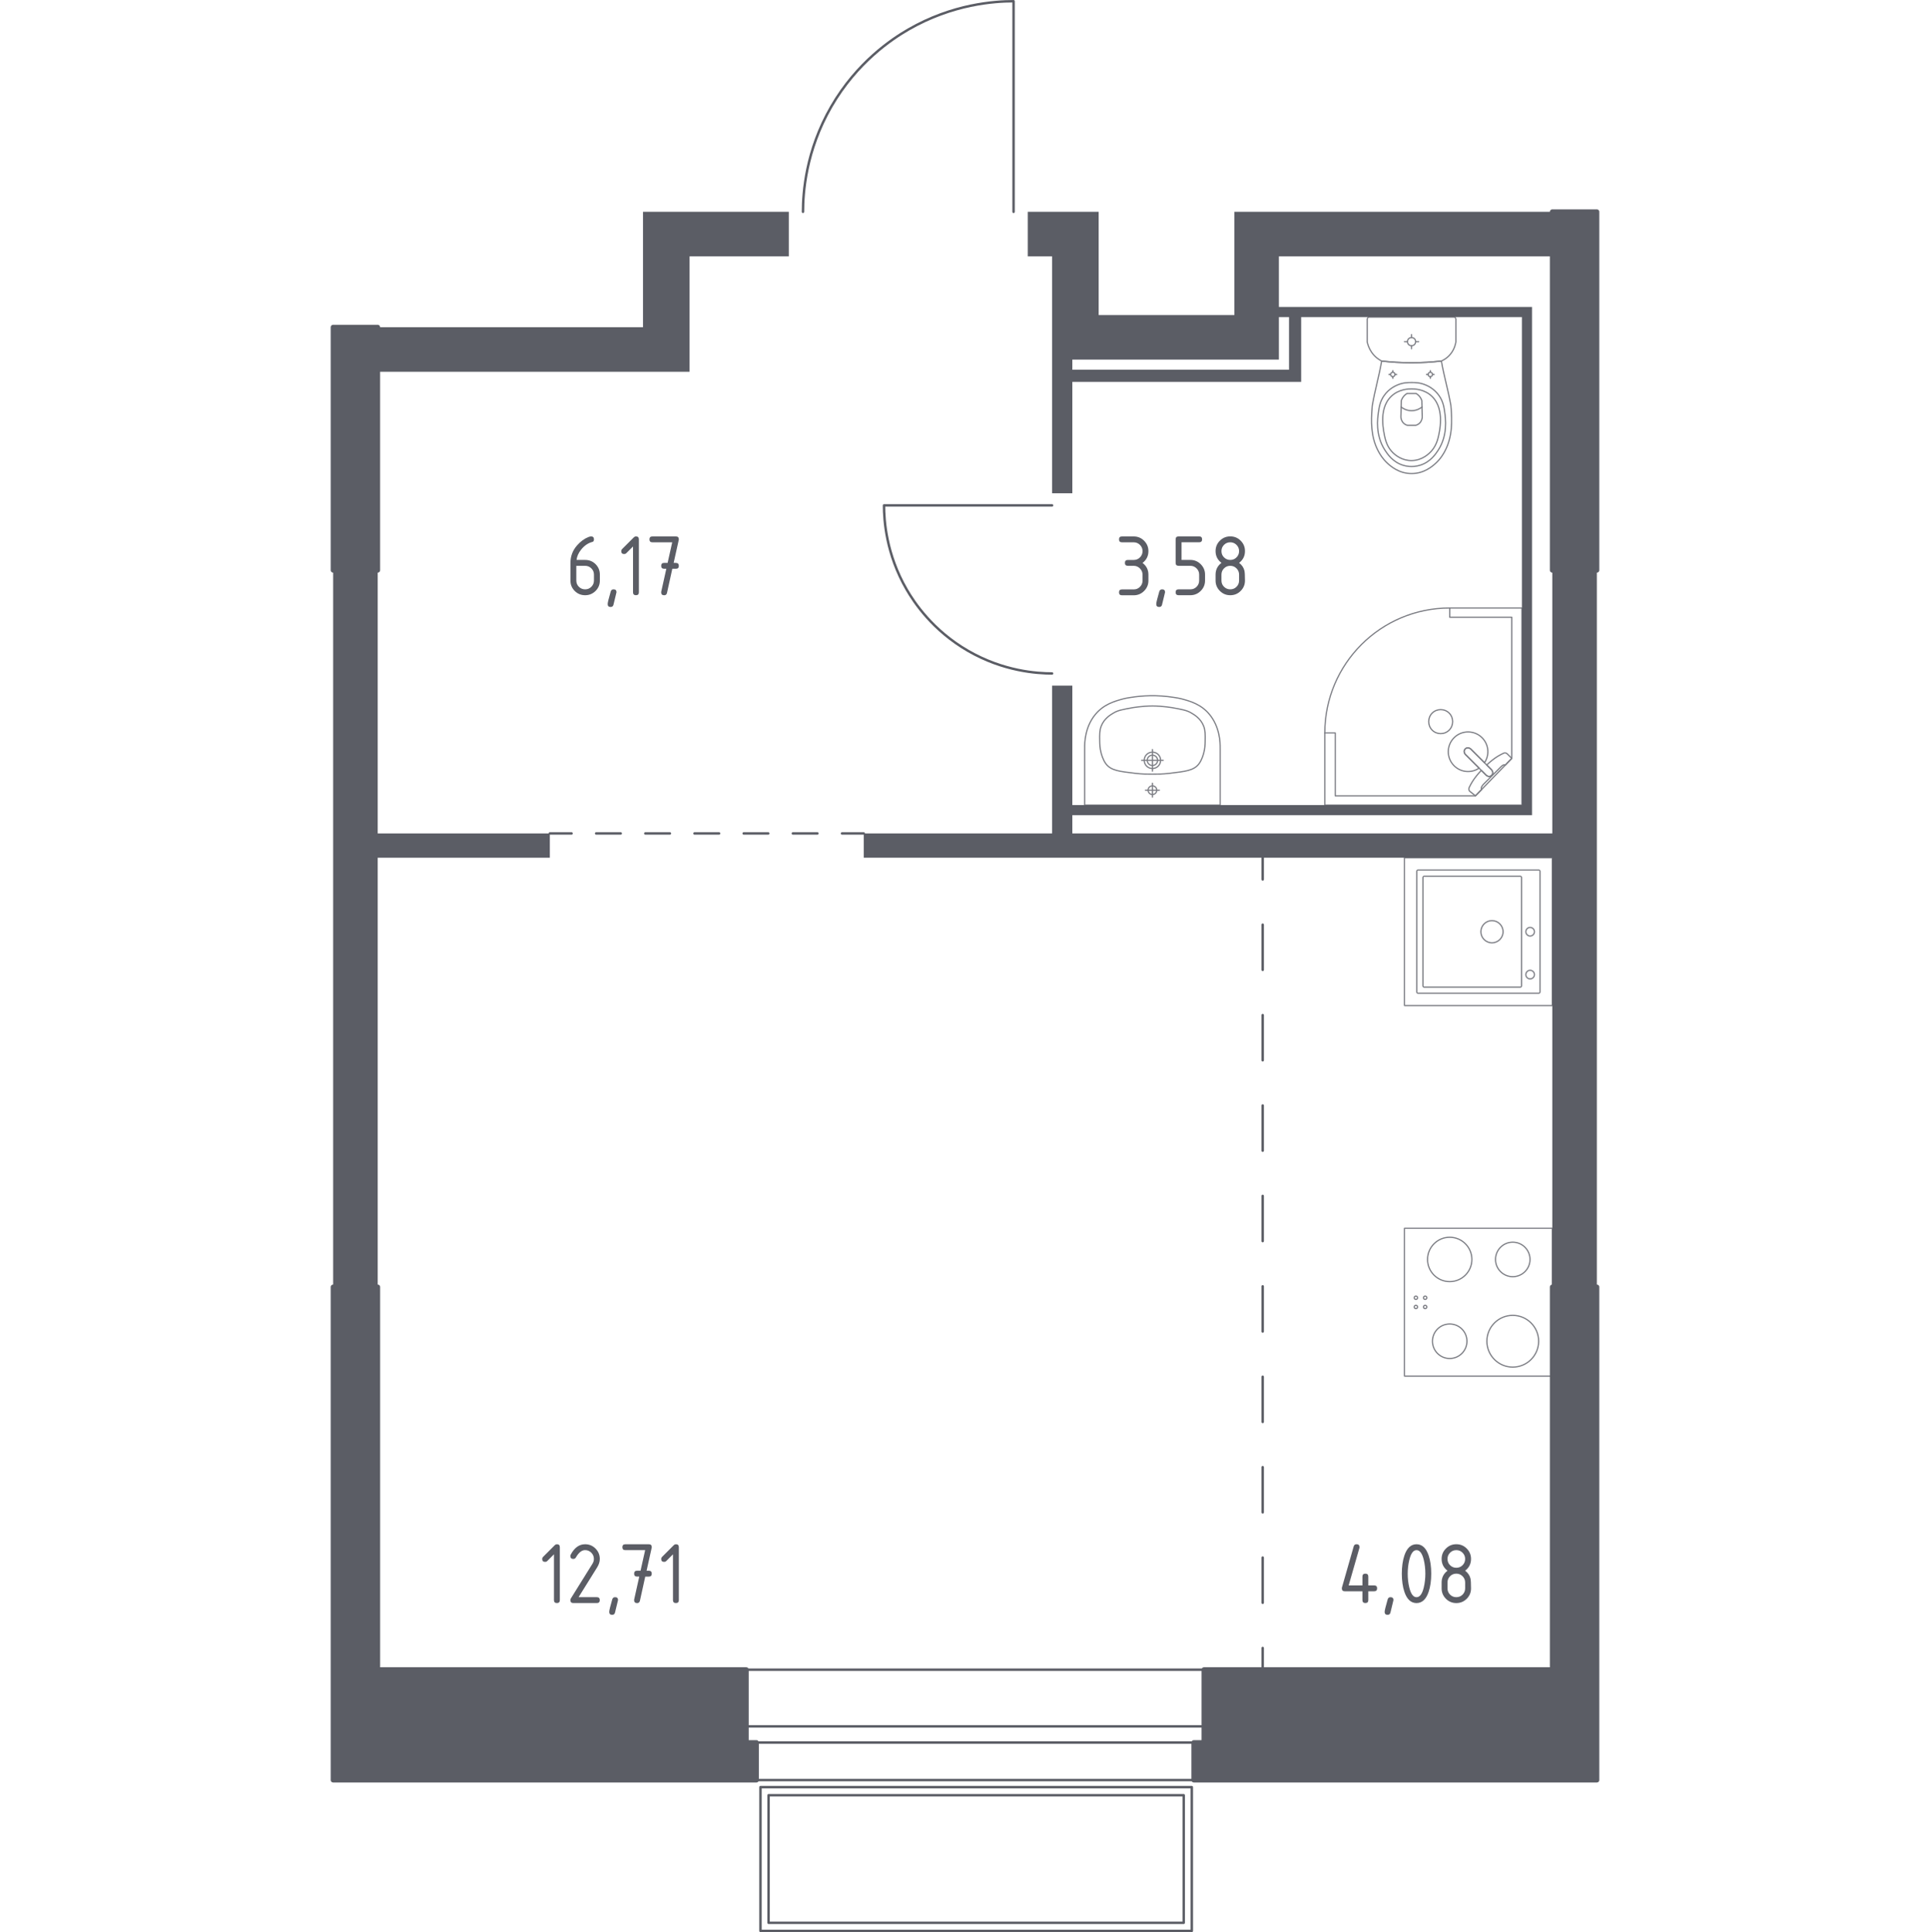 <?xml version="1.0" encoding="utf-8"?>
<!-- Generator: Adobe Illustrator 27.7.0, SVG Export Plug-In . SVG Version: 6.00 Build 0)  -->
<svg version="1.1" xmlns="http://www.w3.org/2000/svg" xmlns:xlink="http://www.w3.org/1999/xlink" x="0px" y="0px"
	 viewBox="0 0 1000 1001.26" style="enable-background:new 0 0 1000 1001.26;" xml:space="preserve">
<style type="text/css">
	.st0{fill:none;stroke:#5B5D65;stroke-width:1.261;stroke-linecap:round;stroke-linejoin:round;stroke-miterlimit:10;}
	.st1{fill:#5B5D65;}
	.st2{fill:none;stroke:#5B5D65;stroke-width:1.261;stroke-linecap:round;stroke-linejoin:round;}
	
		.st3{fill:none;stroke:#5B5D65;stroke-width:1.261;stroke-linecap:round;stroke-linejoin:round;stroke-dasharray:23.427,23.427,23.427,23.427;}
	
		.st4{fill:none;stroke:#5B5D65;stroke-width:1.261;stroke-linecap:round;stroke-linejoin:round;stroke-dasharray:23.427,23.427,23.427,23.427,23.427,23.427;}
	
		.st5{fill:none;stroke:#5B5D65;stroke-width:1.261;stroke-linecap:round;stroke-linejoin:round;stroke-dasharray:12.739,12.739,12.739,12.739;}
	
		.st6{fill:none;stroke:#5B5D65;stroke-width:1.261;stroke-linecap:round;stroke-linejoin:round;stroke-dasharray:12.739,12.739,12.739,12.739,12.739,12.739;}
	.st7{opacity:0.8;}
	.st8{fill:none;stroke:#5B5D65;stroke-width:0.63;stroke-linecap:round;stroke-linejoin:round;stroke-miterlimit:10;}
	.st9{fill:#5B5D65;stroke:#5B5D65;stroke-width:2.522;stroke-linecap:round;stroke-linejoin:round;stroke-miterlimit:10;}
</style>
<g id="Слой_1">
</g>
<g id="Окна_x2C__двери">
	<g>
		<g>
			<rect x="394.02" y="926.13" class="st0" width="223.5" height="74.5"/>
			<rect x="398.22" y="930.33" class="st0" width="215.11" height="66.11"/>
		</g>
		<g>
			<rect x="386.67" y="894.65" class="st0" width="237.15" height="8.39"/>
			<rect x="386.67" y="865.27" class="st0" width="237.15" height="57.19"/>
		</g>
		<path class="st0" d="M416.05,109.76c0.02-9.77,1.36-31.52,14.69-54.56c13.3-22.99,31.43-34.99,39.87-39.87
			c23.05-13.33,44.8-14.68,54.56-14.69c0,36.38,0,72.75,0,109.13"/>
		<path class="st0" d="M545.12,349c-7.8-0.01-25.15-1.08-43.55-11.72c-18.35-10.61-27.92-25.08-31.82-31.82
			c-10.64-18.39-11.71-35.75-11.72-43.55c29.03,0,58.06,0,87.09,0"/>
	</g>
</g>
<g id="Перегородки">
	<g>
		<polygon class="st1" points="333.16,109.76 333.16,169.57 195.7,169.57 195.7,192.66 357.29,192.66 357.29,132.85 408.71,132.85 
			408.71,109.76 		"/>
		<path class="st1" d="M804.3,295.49V431.9H555.61v-9.44h238.19V159.08H662.64v-26.23H804.3v-23.09H639.56v53.52h-70.3v-53.52
			h-36.73v23.09h12.59v122.77h10.49V197.9h118.57v-33.58h114.38v252.89H555.61V355.3h-10.49v76.6h-97.59v12.59H804.3v222.46h23.09
			V295.49H804.3z M667.89,191.61H555.61v-5.25h107.03v-22.04h5.25V191.61z"/>
		<polygon class="st1" points="284.89,431.9 195.7,431.9 195.7,295.49 172.61,295.49 172.61,666.95 195.7,666.95 195.7,444.49 
			284.89,444.49 		"/>
	</g>
</g>
<g id="Пунктир">
	<g>
		<g>
			<line class="st2" x1="654.25" y1="444.49" x2="654.25" y2="455.75"/>
			<line class="st3" x1="654.25" y1="479.18" x2="654.25" y2="561.17"/>
			<line class="st4" x1="654.25" y1="572.89" x2="654.25" y2="842.3"/>
			<line class="st2" x1="654.25" y1="854.01" x2="654.25" y2="865.27"/>
		</g>
	</g>
	<g>
		<g>
			<line class="st2" x1="447.53" y1="431.9" x2="436.27" y2="431.9"/>
			<line class="st5" x1="423.54" y1="431.9" x2="378.95" y2="431.9"/>
			<line class="st6" x1="372.58" y1="431.9" x2="302.52" y2="431.9"/>
			<line class="st2" x1="296.15" y1="431.9" x2="284.89" y2="431.9"/>
		</g>
	</g>
</g>
<g id="Сантехника">
	<g class="st7">
		
			<rect x="727.7" y="636.52" transform="matrix(-1.836970e-16 1 -1 -1.836970e-16 1440.819 -91.184)" class="st8" width="76.6" height="76.6"/>
		<circle class="st8" cx="783.81" cy="695.05" r="13.41"/>
		<circle class="st8" cx="751.14" cy="652.67" r="11.49"/>
		<circle class="st8" cx="783.81" cy="652.67" r="8.94"/>
		<circle class="st8" cx="751.14" cy="695.05" r="8.94"/>
		<circle class="st8" cx="733.62" cy="672.52" r="0.86"/>
		<circle class="st8" cx="733.62" cy="677.3" r="0.86"/>
		<circle class="st8" cx="738.41" cy="677.3" r="0.86"/>
		<circle class="st8" cx="738.41" cy="672.52" r="0.86"/>
	</g>
	<g class="st7">
		
			<rect x="727.7" y="444.49" transform="matrix(-1.836970e-16 1 -1 -1.836970e-16 1248.794 -283.209)" class="st8" width="76.6" height="76.6"/>
		<ellipse class="st8" cx="773.04" cy="482.84" rx="5.75" ry="5.75"/>
		<circle class="st8" cx="792.81" cy="482.84" r="2.23"/>
		<circle class="st8" cx="792.81" cy="505.06" r="2.23"/>
		<path class="st8" d="M734.08,514.07v-62.56c0-0.35,0.29-0.64,0.64-0.64h62.56c0.35,0,0.64,0.29,0.64,0.64v62.56
			c0,0.35-0.29,0.64-0.64,0.64h-62.56C734.37,514.71,734.08,514.42,734.08,514.07z"/>
		<path class="st8" d="M737.28,510.91v-56.17c0-0.35,0.29-0.64,0.64-0.64h49.79c0.35,0,0.64,0.29,0.64,0.64v56.17
			c0,0.35-0.29,0.64-0.64,0.64h-49.79C737.57,511.55,737.28,511.26,737.28,510.91z"/>
	</g>
	<g class="st7">
		<path class="st8" d="M594.43,394.01c0-1.48,1.21-2.68,2.69-2.68c1.48,0,2.68,1.2,2.68,2.68c0,1.48-1.2,2.68-2.68,2.68
			C595.64,396.7,594.43,395.5,594.43,394.01z"/>
		<path class="st8" d="M592.86,394.01c0-2.35,1.91-4.25,4.26-4.25c2.35,0,4.25,1.9,4.25,4.25c0,2.35-1.91,4.25-4.25,4.25
			C594.77,398.26,592.86,396.36,592.86,394.01z"/>
		<path class="st8" d="M562.01,417.21h0.01h70.19h0.01c0-9.75,0-19.49,0-29.24c0-0.07,0-0.14-0.01-0.22
			c0.06-2.98-0.18-10.92-5.4-17.37c-4.38-5.41-10.02-6.97-14.42-8.18c-1.26-0.35-2.2-0.48-4.06-0.78c-8.8-1.41-16.46-0.96-22.43,0
			c-1.86,0.3-2.8,0.43-4.06,0.78c-4.4,1.22-10.04,2.78-14.42,8.18c-5.23,6.44-5.47,14.39-5.4,17.37c0,0.07-0.01,0.15-0.01,0.22
			C562.01,397.72,562.01,407.46,562.01,417.21z"/>
		<path class="st8" d="M569.8,384.04c0.03,1.72,0.07,3.66,0.71,6.07c0.21,0.79,0.94,3.56,2.42,5.59c2.7,3.72,7.34,4.06,15.15,5.02
			c3.72,0.46,6.78,0.45,9.04,0.44c0,0,0,0,0,0s0,0,0,0c2.26,0.01,5.32,0.02,9.04-0.44c7.81-0.97,12.44-1.3,15.15-5.02
			c1.45-1.99,2.17-4.67,2.39-5.47c0.67-2.45,0.71-4.43,0.74-6.19c0.06-3.44,0.09-5.48-0.77-7.73c-1.53-3.99-4.84-5.93-6.57-6.93
			c-2.18-1.28-4.58-1.71-9.37-2.59c0,0-5.23-0.95-10.61-0.95c0,0,0,0,0,0s0,0,0,0c-5.36,0-10.61,0.95-10.61,0.95
			c-4.76,0.87-7.14,1.3-9.28,2.54c-1.74,1-5.12,2.95-6.66,6.98C569.71,378.56,569.74,380.62,569.8,384.04z"/>
		<line class="st8" x1="602.7" y1="394.01" x2="591.53" y2="394.01"/>
		<line class="st8" x1="597.12" y1="388.43" x2="597.12" y2="399.6"/>
		<path class="st8" d="M594.87,409.48c0-1.24,1.01-2.25,2.25-2.25c1.24,0,2.25,1.01,2.25,2.25c0,1.24-1.01,2.25-2.25,2.25
			C595.88,411.73,594.87,410.73,594.87,409.48z"/>
		<line class="st8" x1="600.71" y1="409.48" x2="593.52" y2="409.48"/>
		<line class="st8" x1="597.12" y1="405.89" x2="597.12" y2="413.08"/>
	</g>
	<g class="st7">
		<polygon class="st8" points="686.43,379.8 686.43,417.21 788.56,417.21 788.56,315.08 751.15,315.08 751.15,319.87 783.29,319.87 
			783.29,393 764.49,412.41 691.84,412.41 691.84,379.8 		"/>
		<path class="st8" d="M751.15,315.08c-35.74,0-64.72,28.98-64.72,64.73"/>
		<path class="st8" d="M759.28,390.98l7.21,7.21l0.31,0.31l3.2,3.2c0,0,1.53,1.43,2.88,0.08c1.35-1.35-0.09-2.88-0.09-2.88
			l-3.19-3.2l-0.31-0.31l-7.21-7.21c0,0-1.53-1.44-2.88-0.09C757.85,389.44,759.28,390.98,759.28,390.98z"/>
		<path class="st8" d="M742.05,378.36c-2.4-2.41-2.4-6.41,0-8.82c2.41-2.41,6.42-2.41,8.81,0c2.41,2.4,2.41,6.41,0,8.82
			C748.47,380.78,744.46,380.78,742.05,378.36z"/>
		<path class="st8" d="M772.89,401.78c-1.35,1.35-2.88-0.08-2.88-0.08l-2.5-2.5c-1.9,2.04-3.6,4.15-4.73,6.02
			c-0.56,0.92-1.08,1.88-1.54,2.85v0c-0.33,0.7-0.22,1.47,0.27,1.97c1,0.79,1.99,1.59,2.99,2.38c1.08-1.11,2.15-2.22,3.23-3.34
			c-0.05-0.04-0.12-0.1-0.17-0.2c-0.38-0.68,0.58-1.97,1.14-2.53c4.45-4.46,6.03-5.95,8.54-8.55c0.44-0.45,1.66-1.75,2.38-1.42
			c0.11,0.05,0.19,0.13,0.23,0.18c1.15-1.19,2.3-2.38,3.45-3.56c-0.8-0.85-1.58-1.53-2.38-2.38c-0.48-0.48-1.24-0.6-1.91-0.29
			c-1.04,0.48-2.05,1.05-3.04,1.64c-1.75,1.07-3.73,2.65-5.66,4.43l2.5,2.5C772.8,398.9,774.23,400.43,772.89,401.78z"/>
		<path class="st8" d="M753.4,382.3c-4.01,4.01-4.01,10.5,0,14.51c3.53,3.53,8.98,3.94,12.97,1.26l-7.09-7.09
			c0,0-1.43-1.53-0.08-2.88c1.35-1.35,2.88,0.09,2.88,0.09l7.09,7.08c2.68-3.99,2.27-9.44-1.26-12.97
			C763.9,378.29,757.41,378.29,753.4,382.3z"/>
	</g>
	<g class="st7">
		<ellipse class="st8" cx="731.37" cy="177.05" rx="2.1" ry="2.1"/>
		<line class="st8" x1="727.7" y1="177.05" x2="729.27" y2="177.05"/>
		<line class="st8" x1="733.48" y1="177.05" x2="735.05" y2="177.05"/>
		<line class="st8" x1="731.37" y1="180.72" x2="731.37" y2="179.15"/>
		<line class="st8" x1="731.37" y1="174.96" x2="731.37" y2="173.39"/>
		<line class="st8" x1="719.67" y1="194.06" x2="720.52" y2="194.06"/>
		<line class="st8" x1="722.79" y1="194.06" x2="723.64" y2="194.06"/>
		<line class="st8" x1="721.66" y1="196.04" x2="721.66" y2="195.19"/>
		<line class="st8" x1="721.66" y1="192.93" x2="721.66" y2="192.09"/>
		<ellipse class="st8" cx="721.66" cy="194.06" rx="1.13" ry="1.13"/>
		<ellipse class="st8" cx="741.09" cy="194.06" rx="1.13" ry="1.13"/>
		<line class="st8" x1="739.11" y1="194.06" x2="739.96" y2="194.06"/>
		<line class="st8" x1="742.23" y1="194.06" x2="743.07" y2="194.06"/>
		<line class="st8" x1="741.09" y1="196.04" x2="741.09" y2="195.19"/>
		<line class="st8" x1="741.09" y1="192.93" x2="741.09" y2="192.09"/>
		<path class="st8" d="M751.91,212.18c-0.06-0.88-0.13-1.59-0.17-2.07c-1.53-8.62-3.39-14.39-4.92-23.01
			c-4.64,0.54-9.81,0.89-15.44,0.89c-5.65,0-10.84-0.35-15.49-0.89c-1.53,8.62-3.33,14.39-4.86,23.01
			c-0.05,0.47-0.12,1.19-0.17,2.07c-0.34,5.17-0.91,13.88,3.34,21.73c0.69,1.27,2.1,3.82,4.79,6.26c1.61,1.46,5.9,5.23,12.25,5.23
			c0.05,0,0.1,0,0.15-0.01c0.05,0,0.1,0.01,0.15,0.01c6.35,0,10.63-3.77,12.25-5.23c2.69-2.44,4.1-4.99,4.79-6.26
			C752.82,226.05,752.24,217.35,751.91,212.18z"/>
		<path class="st8" d="M748.55,213.62c-0.36-2.59-0.8-5.49-2.84-8.47c-2.52-3.67-5.89-5.17-6.99-5.63c-3-1.28-5.56-1.28-7.34-1.28
			s-4.34,0-7.34,1.28c-1.1,0.47-4.48,1.96-6.99,5.63c-2.04,2.98-2.48,5.88-2.84,8.47c-0.46,3.3-1.67,11.94,3.41,19.72
			c1.26,1.94,3.97,6.02,9.17,7.71c1.08,0.35,4.81,1.42,9.19,0c5.2-1.69,7.9-5.77,9.17-7.71
			C750.21,225.56,749.01,216.92,748.55,213.62z"/>
		<path class="st8" d="M742.03,205.5c-4.03-3.96-9.28-3.95-10.65-3.94c-1.38-0.01-6.63-0.02-10.65,3.94
			c-3.56,3.5-4.33,8.31-4.31,12.13c0.02,2.36,0.21,4.17,0.47,5.63c0.64,3.63,1.28,7.27,3.94,10.4c2.1,2.48,5.84,5.07,10.59,5.03
			c5.62-0.06,9.25-3.78,10.37-5.08c2.8-3.25,3.49-7.04,4.09-10.35c0.24-1.34,0.45-3.2,0.47-5.63
			C746.36,213.81,745.59,209,742.03,205.5z"/>
		<path class="st8" d="M736.69,207.57c-0.22-0.62-0.66-1.63-1.56-2.56c-0.51-0.52-1.01-0.87-1.43-1.1c-0.01,0-0.02,0-0.02,0
			c-2.14,0-2.47,0-4.6,0c-0.01,0-0.02,0-0.02,0c-0.41,0.23-0.92,0.58-1.43,1.1c-0.9,0.93-1.35,1.94-1.56,2.56
			c-0.08,2.85-0.15,5.71-0.23,8.56c0.02,0.38,0.15,1.83,1.25,3.02c0.86,0.93,1.85,1.2,2.25,1.28c1.36,0,2.72,0,4.08,0
			c0.4-0.09,1.39-0.36,2.25-1.28c1.1-1.19,1.23-2.63,1.25-3.02C736.84,213.28,736.76,210.42,736.69,207.57z"/>
		<path class="st8" d="M736.79,210.94c-0.65,0.51-2.57,1.88-5.34,1.9c-2.85,0.02-4.84-1.4-5.48-1.9"/>
		<path class="st8" d="M753.29,164.32h-43.82c-0.59,0-1.07,0.51-1.07,1.14c0,0,0,10.61,0,11.75c0.13,0.62,0.35,1.43,0.7,2.34
			c0.35,0.91,0.85,1.92,1.54,2.94c0.92,1.35,1.94,2.35,2.87,3.09c0.94,0.74,1.79,1.22,2.37,1.51c2.33,0.27,4.79,0.49,7.37,0.65
			c2.59,0.16,5.3,0.24,8.12,0.24c2.81,0,5.51-0.09,8.09-0.25s5.03-0.38,7.35-0.65c0.51-0.22,1.28-0.58,2.14-1.18
			c0.86-0.6,1.82-1.42,2.71-2.55c0.96-1.22,1.59-2.47,1.99-3.56c0.41-1.09,0.6-2.02,0.69-2.6c0-1.29,0-11.75,0-11.75
			C754.35,164.84,753.88,164.32,753.29,164.32z"/>
	</g>
</g>
<g id="Несущие">
	<g>
		<rect x="172.61" y="169.57" class="st9" width="23.08" height="125.92"/>
		<rect x="804.3" y="109.76" class="st9" width="23.09" height="185.73"/>
		<polygon class="st9" points="827.39,922.46 827.39,666.95 804.3,666.95 804.3,865.27 623.82,865.27 623.82,903.04 618.57,903.04 
			618.57,922.46 		"/>
		<polygon class="st9" points="386.67,903.04 386.67,865.27 195.7,865.27 195.7,666.95 172.61,666.95 172.61,922.46 391.92,922.46 
			391.92,903.04 		"/>
	</g>
</g>
<g id="Лестницы_x2C__лифты">
</g>
<g id="Площади">
	<g>
		<path class="st1" d="M695.25,823.12c0-0.17,0.02-0.31,0.05-0.42l6.1-21.34c0.21-0.74,0.71-1.11,1.48-1.11
			c1.02,0,1.52,0.51,1.52,1.53c0,0.14-0.02,0.29-0.05,0.44l-5.56,19.37h7.13v-4.57c0-1.02,0.51-1.52,1.52-1.52
			c1.02,0,1.52,0.51,1.52,1.52v4.57h3.05c1.02,0,1.52,0.51,1.52,1.52s-0.51,1.52-1.52,1.52h-3.05v4.57c0,1.02-0.51,1.52-1.52,1.52
			c-1.02,0-1.52-0.51-1.52-1.52v-4.57h-9.14C695.76,824.64,695.25,824.13,695.25,823.12z"/>
		<path class="st1" d="M720.48,827.69c1.02,0,1.52,0.5,1.52,1.5c0,0.14-0.52,2.3-1.57,6.49c-0.18,0.77-0.68,1.15-1.48,1.15
			c-1.02,0-1.52-0.51-1.52-1.52c0-0.69,0.52-2.85,1.57-6.47C719.22,828.07,719.71,827.69,720.48,827.69z"/>
		<path class="st1" d="M741.57,815.5c0,3.63-0.45,6.77-1.34,9.42c-1.31,3.88-3.4,5.82-6.28,5.82s-4.97-1.93-6.28-5.8
			c-0.89-2.65-1.34-5.8-1.34-9.44s0.45-6.8,1.34-9.44c1.31-3.86,3.4-5.8,6.28-5.8s4.97,1.94,6.28,5.82
			C741.12,808.72,741.57,811.86,741.57,815.5z M738.52,815.5c0-2.52-0.27-4.9-0.81-7.13c-0.82-3.37-2.07-5.06-3.76-5.06
			c-1.68,0-2.92,1.69-3.74,5.08c-0.55,2.28-0.83,4.65-0.83,7.11c0,2.51,0.27,4.89,0.81,7.14c0.82,3.37,2.07,5.06,3.76,5.06
			s2.95-1.69,3.76-5.06C738.25,820.38,738.52,818.01,738.52,815.5z"/>
		<path class="st1" d="M754.57,830.74c-2.11,0-3.91-0.74-5.39-2.23c-1.49-1.49-2.23-3.28-2.23-5.39v-3.05c0-2.52,1.02-4.56,3.05-6.1
			c-2.03-1.54-3.05-3.57-3.05-6.1c0-2.11,0.74-3.91,2.23-5.39c1.49-1.49,3.28-2.23,5.39-2.23s3.91,0.74,5.39,2.23
			c1.49,1.49,2.23,3.28,2.23,5.39c0,2.53-1.02,4.56-3.05,6.1c1.46,1.11,2.39,2.47,2.77,4.09c0.18,0.82,0.28,2.5,0.28,5.06
			c0,2.11-0.74,3.91-2.23,5.39C758.48,830,756.68,830.74,754.57,830.74z M754.57,812.45c1.28,0,2.36-0.44,3.24-1.33
			c0.88-0.88,1.33-1.97,1.33-3.24c0-1.26-0.45-2.34-1.34-3.23s-1.97-1.34-3.23-1.34c-1.28,0-2.36,0.44-3.24,1.33
			c-0.89,0.89-1.33,1.97-1.33,3.24c0,1.28,0.44,2.36,1.33,3.24C752.21,812.01,753.29,812.45,754.57,812.45z M754.57,827.69
			c1.28,0,2.36-0.44,3.24-1.33c0.88-0.88,1.33-1.97,1.33-3.24v-3.05c0-1.26-0.45-2.34-1.34-3.23s-1.97-1.34-3.23-1.34
			c-1.28,0-2.36,0.44-3.24,1.33c-0.89,0.88-1.33,1.97-1.33,3.24v3.05c0,1.28,0.44,2.36,1.33,3.24
			C752.21,827.25,753.29,827.69,754.57,827.69z"/>
	</g>
	<g>
		<path class="st1" d="M287.03,805.47l-3.5,3.5c-0.29,0.29-0.65,0.43-1.07,0.43c-1.02,0-1.53-0.51-1.53-1.52
			c0-0.42,0.15-0.77,0.44-1.06l5.96-5.96c0.4-0.4,0.81-0.6,1.22-0.6c1.02,0,1.52,0.51,1.52,1.52v27.43c0,1.02-0.51,1.52-1.52,1.52
			s-1.52-0.51-1.52-1.52V805.47z"/>
		<path class="st1" d="M303.16,800.26c2.11,0,3.91,0.74,5.39,2.23c1.49,1.49,2.23,3.28,2.23,5.39c0,1.45-0.46,2.91-1.39,4.39
			l-9.61,15.42h9.47c1.02,0,1.52,0.51,1.52,1.52c0,1.02-0.51,1.52-1.52,1.52h-12.19c-1.02,0-1.52-0.51-1.52-1.52
			c0-0.31,0.08-0.6,0.25-0.88l11.17-17.94c0.51-0.82,0.76-1.65,0.76-2.52c0-1.26-0.45-2.34-1.34-3.23s-1.97-1.34-3.23-1.34
			c-1.72,0-3.32,1.28-4.78,3.83c-0.28,0.49-0.72,0.74-1.32,0.74c-1.02,0-1.52-0.51-1.52-1.52c0-0.23,0.05-0.44,0.14-0.62
			C297.57,802.08,300.06,800.26,303.16,800.26z"/>
		<path class="st1" d="M318.71,827.69c1.02,0,1.52,0.5,1.52,1.5c0,0.14-0.52,2.3-1.57,6.49c-0.18,0.77-0.68,1.15-1.48,1.15
			c-1.02,0-1.52-0.51-1.52-1.52c0-0.69,0.52-2.85,1.57-6.47C317.44,828.07,317.94,827.69,318.71,827.69z"/>
		<path class="st1" d="M331.23,817.02l-1.13,0c-1.02,0-1.53-0.51-1.53-1.52c0-1.02,0.51-1.52,1.52-1.52l1.8,0l2.39-10.67H324
			c-1.02,0-1.52-0.51-1.52-1.52s0.51-1.52,1.52-1.52h12.19c1,0,1.51,0.49,1.52,1.48c0,0.09-0.02,0.22-0.05,0.37l-2.64,11.87l1.16,0
			c1.02,0,1.53,0.51,1.53,1.52c0,1.02-0.51,1.52-1.53,1.52l-1.85,0l-2.76,12.52c-0.18,0.8-0.67,1.2-1.46,1.2
			c-1.03,0-1.55-0.51-1.55-1.52c0-0.15,0.01-0.27,0.03-0.35L331.23,817.02z"/>
		<path class="st1" d="M348.69,805.47l-3.5,3.5c-0.29,0.29-0.65,0.43-1.07,0.43c-1.02,0-1.53-0.51-1.53-1.52
			c0-0.42,0.15-0.77,0.44-1.06l5.96-5.96c0.4-0.4,0.81-0.6,1.22-0.6c1.02,0,1.52,0.51,1.52,1.52v27.43c0,1.02-0.51,1.52-1.52,1.52
			s-1.52-0.51-1.52-1.52V805.47z"/>
	</g>
	<g>
		<path class="st1" d="M306.23,277.98c1.02,0,1.52,0.51,1.52,1.52c0,0.75-0.25,1.19-0.76,1.32c-2.26,0.57-4.24,1.92-5.93,4.06
			c-1.34,1.69-2.12,3.46-2.33,5.29h4.46c2.16,0,3.96,0.74,5.43,2.22c1.46,1.48,2.19,3.28,2.19,5.4v3.05c0,2.12-0.74,3.93-2.23,5.4
			s-3.28,2.22-5.39,2.22c-2.12,0-3.93-0.74-5.4-2.21s-2.22-3.26-2.22-5.37v-9.19c0-3.45,1.15-6.47,3.44-9.08
			c1.79-2.02,3.73-3.45,5.84-4.29C305.45,278.1,305.91,277.98,306.23,277.98z M298.61,293.22v7.62c0,1.28,0.44,2.36,1.33,3.24
			c0.88,0.89,1.97,1.33,3.24,1.33c1.28,0,2.36-0.45,3.24-1.34c0.88-0.89,1.33-1.97,1.33-3.23v-3.05c0-1.28-0.45-2.36-1.34-3.24
			s-1.97-1.33-3.23-1.33H298.61z"/>
		<path class="st1" d="M317.91,305.41c1.02,0,1.52,0.5,1.52,1.5c0,0.14-0.52,2.3-1.57,6.49c-0.18,0.77-0.68,1.15-1.48,1.15
			c-1.02,0-1.52-0.51-1.52-1.52c0-0.69,0.52-2.85,1.57-6.47C316.64,305.8,317.14,305.41,317.91,305.41z"/>
		<path class="st1" d="M327.99,283.19l-3.5,3.5c-0.29,0.29-0.65,0.43-1.07,0.43c-1.02,0-1.53-0.51-1.53-1.52
			c0-0.42,0.15-0.77,0.44-1.06l5.96-5.96c0.4-0.4,0.81-0.6,1.22-0.6c1.02,0,1.52,0.51,1.52,1.52v27.43c0,1.02-0.51,1.52-1.52,1.52
			s-1.52-0.51-1.52-1.52V283.19z"/>
		<path class="st1" d="M345.25,294.75l-1.13,0c-1.02,0-1.53-0.51-1.53-1.52c0-1.02,0.51-1.52,1.52-1.52l1.8,0l2.39-10.67h-10.28
			c-1.02,0-1.52-0.51-1.52-1.52s0.51-1.52,1.52-1.52h12.19c1,0,1.51,0.49,1.52,1.48c0,0.09-0.02,0.22-0.05,0.37l-2.64,11.87l1.16,0
			c1.02,0,1.53,0.51,1.53,1.52c0,1.02-0.51,1.52-1.53,1.52l-1.85,0l-2.76,12.52c-0.18,0.8-0.67,1.2-1.46,1.2
			c-1.03,0-1.55-0.51-1.55-1.52c0-0.15,0.01-0.27,0.03-0.35L345.25,294.75z"/>
	</g>
	<g>
		<path class="st1" d="M587.42,293.22h-3.05c-1.02,0-1.52-0.51-1.52-1.52c0-1.02,0.51-1.52,1.52-1.52h3.05
			c1.28,0,2.36-0.44,3.24-1.33c0.88-0.88,1.33-1.97,1.33-3.24c0-1.26-0.45-2.34-1.34-3.23s-1.97-1.34-3.23-1.34h-6.1
			c-1.02,0-1.52-0.51-1.52-1.52s0.51-1.52,1.52-1.52h6.1c2.11,0,3.91,0.75,5.39,2.24s2.23,3.29,2.23,5.38c0,2.53-1.02,4.56-3.05,6.1
			c2.03,1.54,3.05,3.57,3.05,6.1v3.05c0,2.11-0.75,3.91-2.24,5.39c-1.49,1.49-3.29,2.23-5.38,2.23h-6.1c-1.02,0-1.52-0.51-1.52-1.52
			c0-1.02,0.51-1.52,1.52-1.52h6.1c1.28,0,2.36-0.44,3.24-1.33c0.88-0.88,1.33-1.97,1.33-3.24v-3.05c0-1.26-0.45-2.34-1.34-3.23
			S588.68,293.22,587.42,293.22z"/>
		<path class="st1" d="M602.14,305.41c1.02,0,1.52,0.5,1.52,1.5c0,0.14-0.52,2.3-1.57,6.49c-0.18,0.77-0.68,1.15-1.48,1.15
			c-1.02,0-1.52-0.51-1.52-1.52c0-0.69,0.52-2.85,1.57-6.47C600.88,305.8,601.37,305.41,602.14,305.41z"/>
		<path class="st1" d="M609.14,291.7V279.5c0-1.02,0.51-1.52,1.52-1.52h10.67c1.02,0,1.52,0.51,1.52,1.52s-0.51,1.52-1.52,1.52
			h-9.14v9.14h4.57c2.11,0,3.91,0.75,5.39,2.24s2.23,3.29,2.23,5.38v3.05c0,2.11-0.75,3.91-2.24,5.39
			c-1.49,1.49-3.29,2.23-5.38,2.23h-6.1c-1.02,0-1.52-0.51-1.52-1.52c0-1.02,0.51-1.52,1.52-1.52h6.1c1.28,0,2.36-0.44,3.24-1.33
			c0.88-0.88,1.33-1.97,1.33-3.24v-3.05c0-1.26-0.45-2.34-1.34-3.23s-1.97-1.34-3.23-1.34h-6.1
			C609.64,293.22,609.14,292.71,609.14,291.7z"/>
		<path class="st1" d="M637.45,308.46c-2.11,0-3.91-0.74-5.39-2.23c-1.49-1.49-2.23-3.28-2.23-5.39v-3.05c0-2.52,1.02-4.56,3.05-6.1
			c-2.03-1.54-3.05-3.57-3.05-6.1c0-2.11,0.74-3.91,2.23-5.39c1.49-1.49,3.28-2.23,5.39-2.23s3.91,0.74,5.39,2.23
			c1.49,1.49,2.23,3.28,2.23,5.39c0,2.53-1.02,4.56-3.05,6.1c1.46,1.11,2.39,2.47,2.77,4.09c0.18,0.82,0.28,2.5,0.28,5.06
			c0,2.11-0.74,3.91-2.23,5.39C641.36,307.72,639.56,308.46,637.45,308.46z M637.45,290.17c1.28,0,2.36-0.44,3.24-1.33
			c0.88-0.88,1.33-1.97,1.33-3.24c0-1.26-0.45-2.34-1.34-3.23s-1.97-1.34-3.23-1.34c-1.28,0-2.36,0.44-3.24,1.33
			c-0.89,0.89-1.33,1.97-1.33,3.24c0,1.28,0.44,2.36,1.33,3.24C635.1,289.73,636.18,290.17,637.45,290.17z M637.45,305.41
			c1.28,0,2.36-0.44,3.24-1.33c0.88-0.88,1.33-1.97,1.33-3.24v-3.05c0-1.26-0.45-2.34-1.34-3.23s-1.97-1.34-3.23-1.34
			c-1.28,0-2.36,0.44-3.24,1.33c-0.89,0.88-1.33,1.97-1.33,3.24v3.05c0,1.28,0.44,2.36,1.33,3.24
			C635.1,304.97,636.18,305.41,637.45,305.41z"/>
	</g>
</g>
<g id="Таблички">
</g>
<g id="Этаж_x2C__секции">
</g>
</svg>
